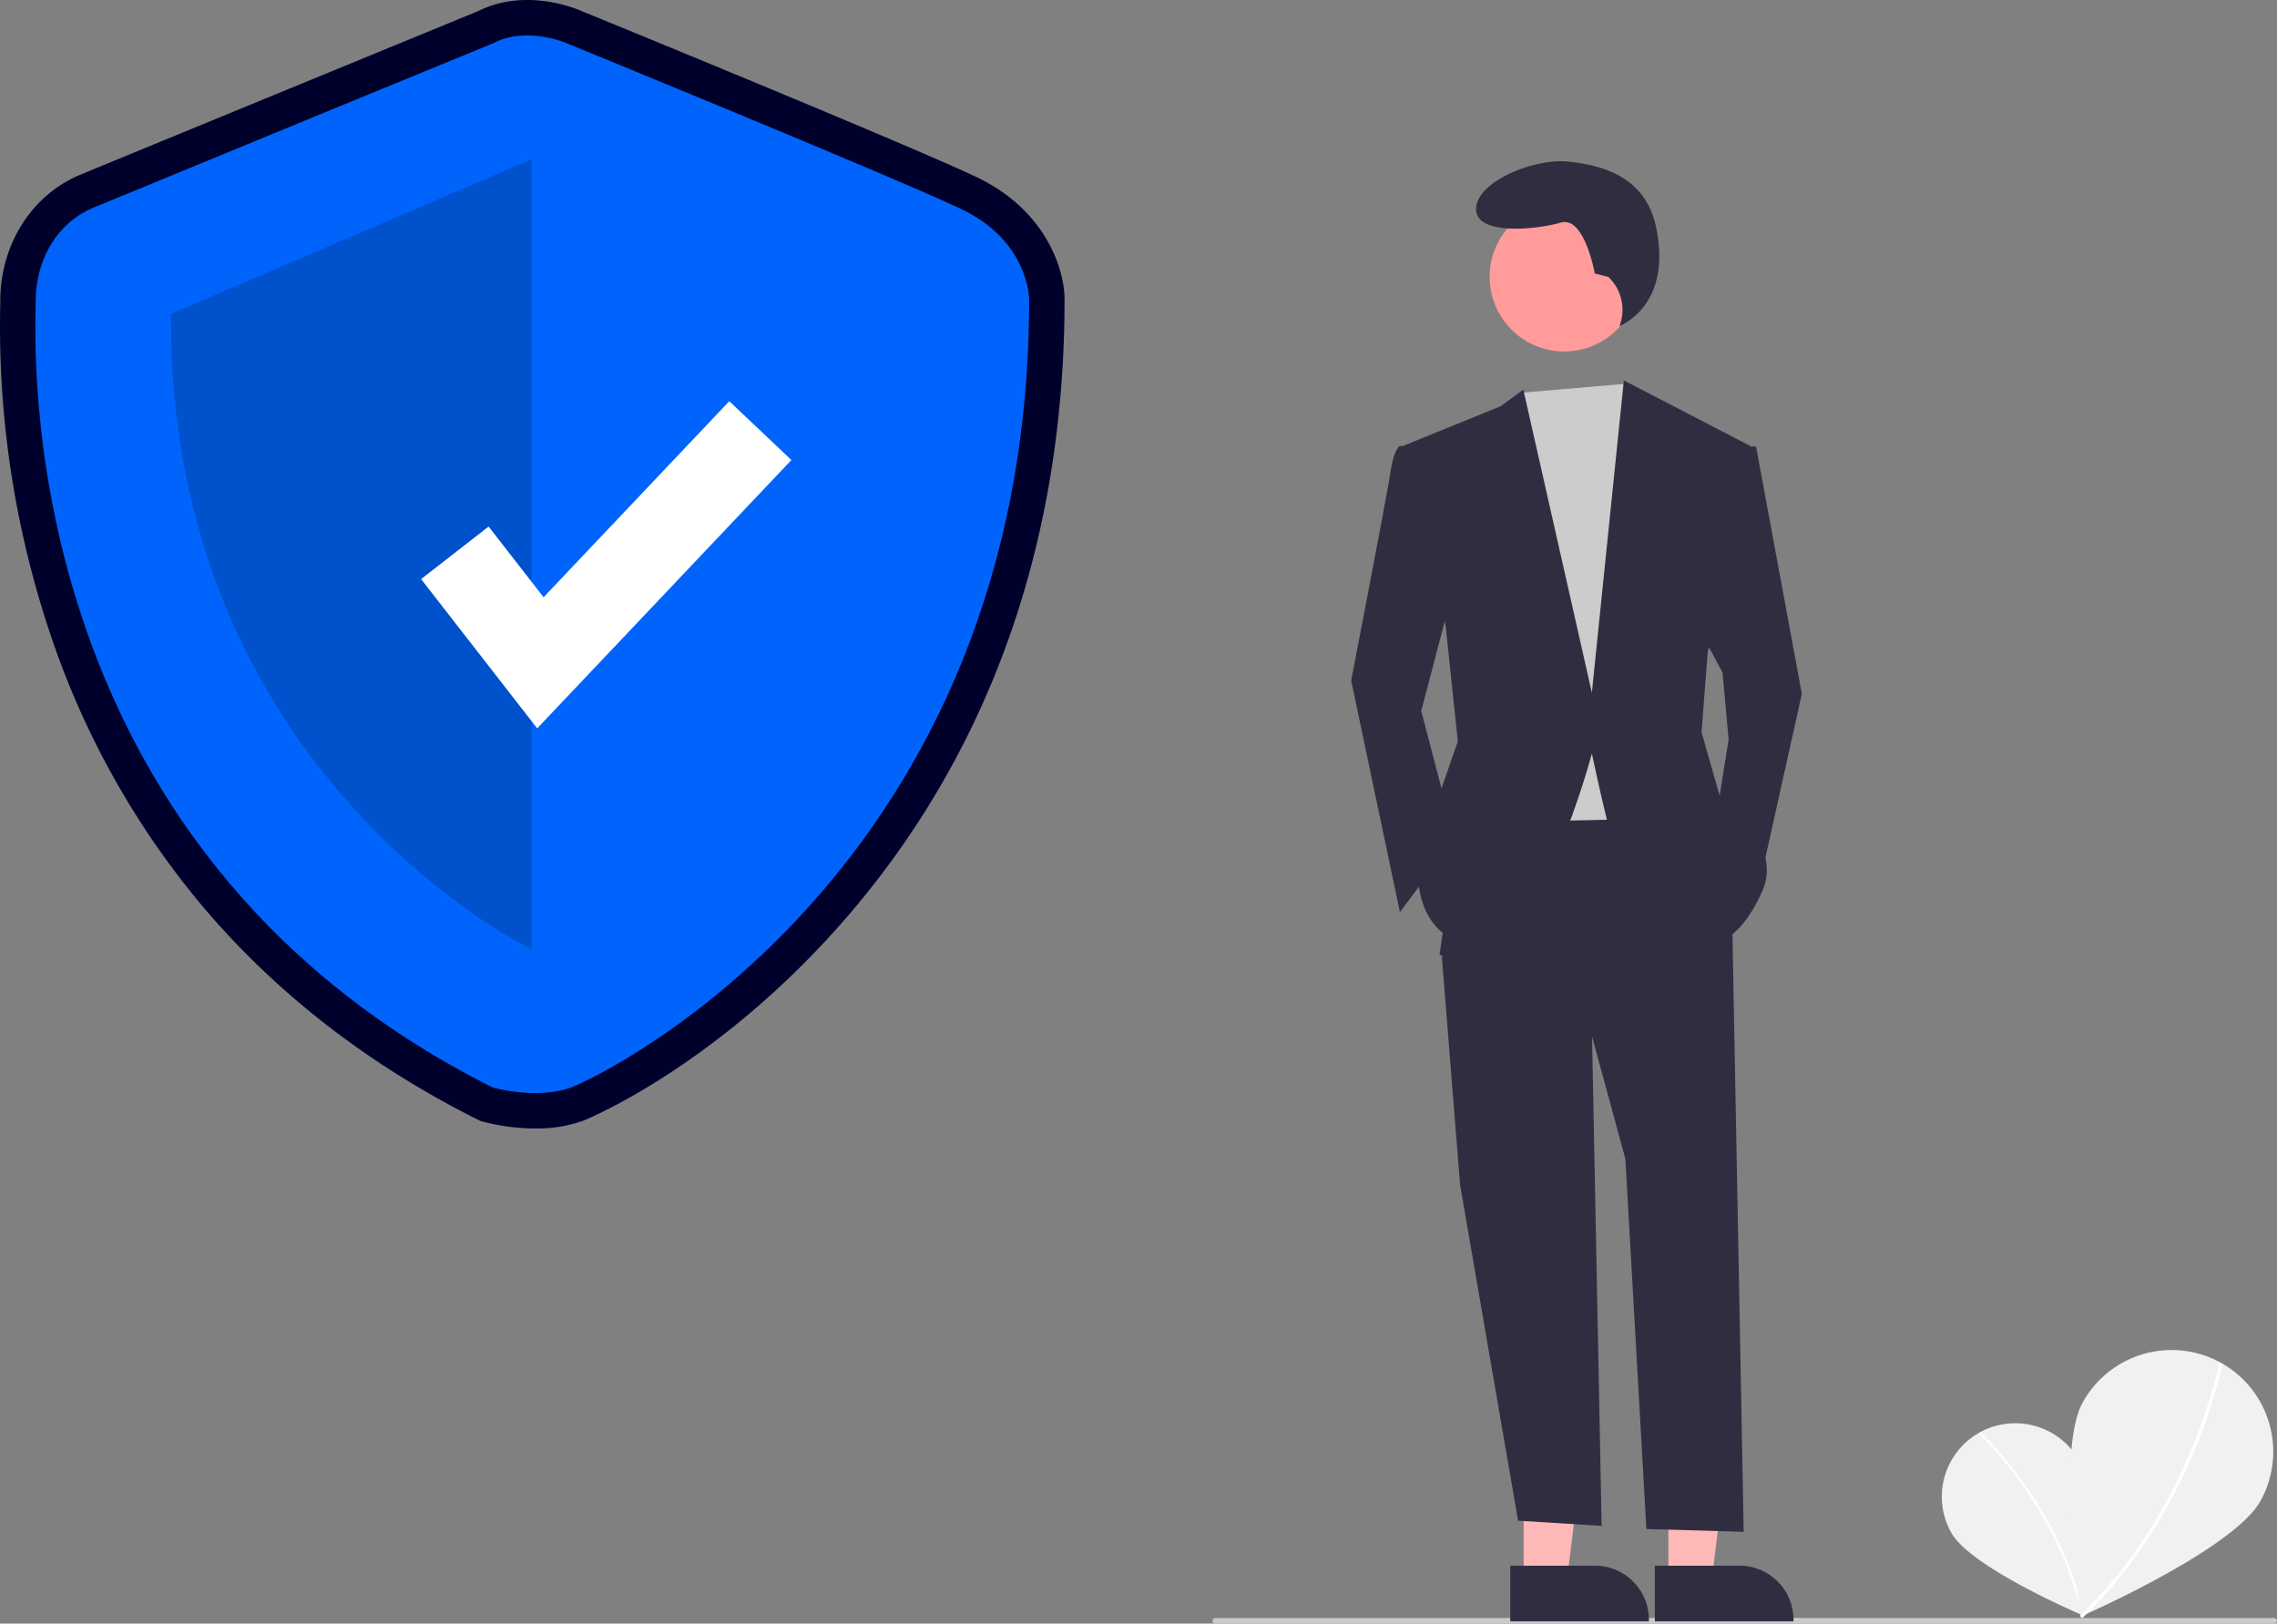 <?xml version="1.0" encoding="UTF-8" standalone="no"?> <!-- Created with Inkscape (http://www.inkscape.org/) --> <svg xmlns:inkscape="http://www.inkscape.org/namespaces/inkscape" xmlns:sodipodi="http://sodipodi.sourceforge.net/DTD/sodipodi-0.dtd" xmlns="http://www.w3.org/2000/svg" xmlns:svg="http://www.w3.org/2000/svg" width="216.712mm" height="154.517mm" viewBox="0 0 216.712 154.517" version="1.1" id="svg5" xml:space="preserve"><rect x="0" y="0" width="216.712" height="154.517" fill="#808080" stroke="none"/><defs id="defs2"></defs><g inkscape:label="Layer 1" inkscape:groupmode="layer" id="layer1" transform="translate(-4.906,-22.161)"><g id="g987"><path d="m 202.79,161.162 c 1.901,3.36 0.289,14.707 0.289,14.707 0,0 -10.554,-4.468 -12.455,-7.826 a 6.988,6.988 0 0 1 12.166,-6.881 z" fill="#f1f1f1" id="path182" style="stroke-width:0.265"></path><path d="m 203.232,175.855 -0.224,0.047 c -2.16,-10.26 -9.701,-17.218 -9.777,-17.287 l 0.154,-0.17 c 0.076,0.07 7.672,7.074 9.847,17.409 z" fill="#ffffff" id="path184" style="stroke-width:0.265"></path><path d="m 220.059,164.988 c -2.579,4.679 -17.12,11.017 -17.12,11.017 0,0 -2.397,-15.68 0.18,-20.357 a 9.672,9.672 0 1 1 16.94,9.34 z" fill="#f1f1f1" id="path186" style="stroke-width:0.265"></path><path d="m 203.067,176.175 -0.218,-0.23 c 10.522,-9.993 13.246,-23.93 13.273,-24.07 l 0.312,0.059 c -0.026,0.141 -2.767,14.176 -13.366,24.241 z" fill="#ffffff" id="path188" style="stroke-width:0.265"></path><path d="m 55.857,129.561 a 19.894,19.894 0 0 1 -4.932,-0.638 l -0.317,-0.088 -0.295,-0.148 C 39.666,123.349 30.683,116.298 23.615,107.729 A 79.339,79.339 0 0 1 10.134,83.792 92.131,92.131 0 0 1 4.925,51.337 c 0.004,-0.232 0.008,-0.411 0.008,-0.534 0,-5.368 2.98,-10.078 7.591,-12 3.529,-1.471 35.575,-14.633 37.89,-15.584 4.36,-2.185 9.012,-0.361 9.757,-0.042 1.67,0.683 31.294,12.799 37.695,15.848 6.598,3.142 8.358,8.786 8.358,11.625 0,12.856 -2.226,24.87 -6.618,35.71 A 82.687,82.687 0 0 1 84.747,110.308 c -12.13,13.651 -24.264,18.49 -24.381,18.533 a 13.258,13.258 0 0 1 -4.509,0.72 z m -2.853,-7.068 c 1.052,0.236 3.474,0.59 5.052,0.014 2.005,-0.731 12.161,-5.998 21.651,-16.677 C 92.819,91.074 99.472,72.525 99.482,50.697 99.458,50.255 99.144,47.101 94.967,45.112 88.69,42.123 57.898,29.532 57.588,29.406 l -0.085,-0.036 c -0.645,-0.27 -2.699,-0.84 -4.114,-0.098 l -0.283,0.132 c -0.343,0.141 -34.36,14.112 -37.988,15.624 -2.538,1.057 -3.442,3.677 -3.442,5.776 0,0.153 -0.004,0.377 -0.01,0.665 -0.29,14.935 3.166,51.685 41.338,71.024 z" fill="#3f3d56" id="path190" style="fill:#00002c;stroke-width:0.265"></path><path d="m 51.824,26.285 c 0,0 -34.326,14.098 -38.003,15.63 -3.678,1.532 -5.517,5.21 -5.517,8.888 0,3.678 -2.758,51.667 43.52,74.87 0,0 4.2,1.162 7.387,0 3.187,-1.162 43.642,-20.777 43.642,-75.023 0,0 0,-5.517 -6.436,-8.581 -6.436,-3.065 -37.553,-15.784 -37.553,-15.784 0,0 -3.821,-1.686 -7.039,0 z" fill="#6c63ff" id="path192" style="fill:#0064fc;stroke-width:0.265"></path><path d="m 55.502,37.318 v 75.208 c 0,0 -34.632,-16.67 -34.326,-60.497 z" opacity="0.1" id="path194" style="opacity:0.193;stroke-width:0.265"></path><polygon points="195.226,214.494 261.921,144.088 284.224,165.219 192.931,261.581 151.235,207.969 175.483,189.11 " fill="#ffffff" id="polygon196" transform="matrix(0.265,0,0,0.265,4.907,22.161)"></polygon><path d="M 221.355,176.678 H 120.549 a 0.265,0.265 0 0 1 0,-0.529 h 100.806 a 0.265,0.265 0 0 1 0,0.529 z" fill="#cacaca" id="path198" style="stroke-width:0.265"></path><polygon points="562.671,568.236 570.029,508.583 547.203,508.584 547.206,568.237 " fill="#ffb8b8" id="polygon200" transform="matrix(0.265,0,0,0.265,4.907,22.161)"></polygon><path d="m 148.645,171.171 8.059,-2.6e-4 h 2.6e-4 a 5.136,5.136 0 0 1 5.136,5.135 v 0.167 l -13.194,5.3e-4 z" fill="#2f2e41" id="path202" style="stroke-width:0.265"></path><polygon points="614.671,568.236 622.029,508.583 599.203,508.584 599.206,568.237 " fill="#ffb8b8" id="polygon204" transform="matrix(0.265,0,0,0.265,4.907,22.161)"></polygon><path d="m 162.403,171.171 8.059,-2.6e-4 h 2.7e-4 a 5.136,5.136 0 0 1 5.136,5.135 v 0.167 l -13.194,5.3e-4 z" fill="#2f2e41" id="path206" style="stroke-width:0.265"></path><polygon points="517.817,343.408 571.514,358.75 575.224,548 545.213,546.139 524.393,425.597 " fill="#2f2e41" id="polygon208" transform="matrix(0.265,0,0,0.265,4.907,22.161)"></polygon><path d="m 169.747,108.672 1.113,59.274 -9.26,-0.265 -2,-35.235 -3.479,-12.757 -14.207,-6.669 2.32,-15.947 20.876,-0.29 z" fill="#2f2e41" id="path210" style="stroke-width:0.265"></path><circle cx="153.782" cy="48.512" r="7.101" fill="#ffb8b8" id="circle212" style="fill:#ff9b9b;fill-opacity:1;stroke-width:0.265"></circle><polygon points="600.006,174.649 591.239,294.095 539.734,295.192 533.16,158.211 546.933,140.995 584.936,137.738 589.047,143.966 " fill="#cccccc" id="polygon214" transform="matrix(0.265,0,0,0.265,4.907,22.161)"></polygon><path d="m 140.463,64.891 -2.32,-0.29 c 0,0 -0.58,0.29 -0.87,2.32 -0.29,2.03 -3.769,20.006 -3.769,20.006 l 4.639,22.036 5.219,-6.959 -3.189,-12.178 3.189,-12.178 z" fill="#2f2e41" id="path216" style="stroke-width:0.265"></path><polygon points="630.689,160.404 647.127,249.166 631.785,318.204 616.443,293 620.826,265.604 618.635,241.496 610.964,227.249 624.114,160.404 " fill="#2f2e41" id="polygon218" transform="matrix(0.265,0,0,0.265,4.907,22.161)"></polygon><path d="m 157.978,48.512 -1.291,-0.323 c 0,0 -0.968,-5.487 -3.228,-4.842 -2.259,0.646 -8.069,1.291 -8.069,-1.291 0,-2.582 5.487,-4.842 8.715,-4.519 3.228,0.323 7.35,1.394 8.392,6.133 1.67,7.597 -3.447,9.516 -3.447,9.516 l 0.085,-0.277 a 4.308,4.308 0 0 0 -1.157,-4.398 z" fill="#2f2e41" id="path220" style="stroke-width:0.265"></path><path d="m 138.434,64.601 9.278,-3.769 2.175,-1.595 6.524,28.849 3.044,-29.719 12.033,6.234 -4.059,19.716 -0.58,7.538 1.74,6.089 c 0,0 6.089,4.349 4.059,8.988 -2.03,4.639 -4.349,4.929 -4.349,4.929 0,0 -9.858,-9.278 -10.438,-11.598 -0.58,-2.32 -1.45,-6.379 -1.45,-6.379 0,0 -4.929,18.556 -10.728,18.266 -5.799,-0.29 -5.799,-6.379 -5.799,-6.379 l 1.45,-6.379 2.32,-6.669 -1.16,-11.018 z" fill="#2f2e41" id="path222" style="stroke-width:0.265"></path></g></g></svg> 